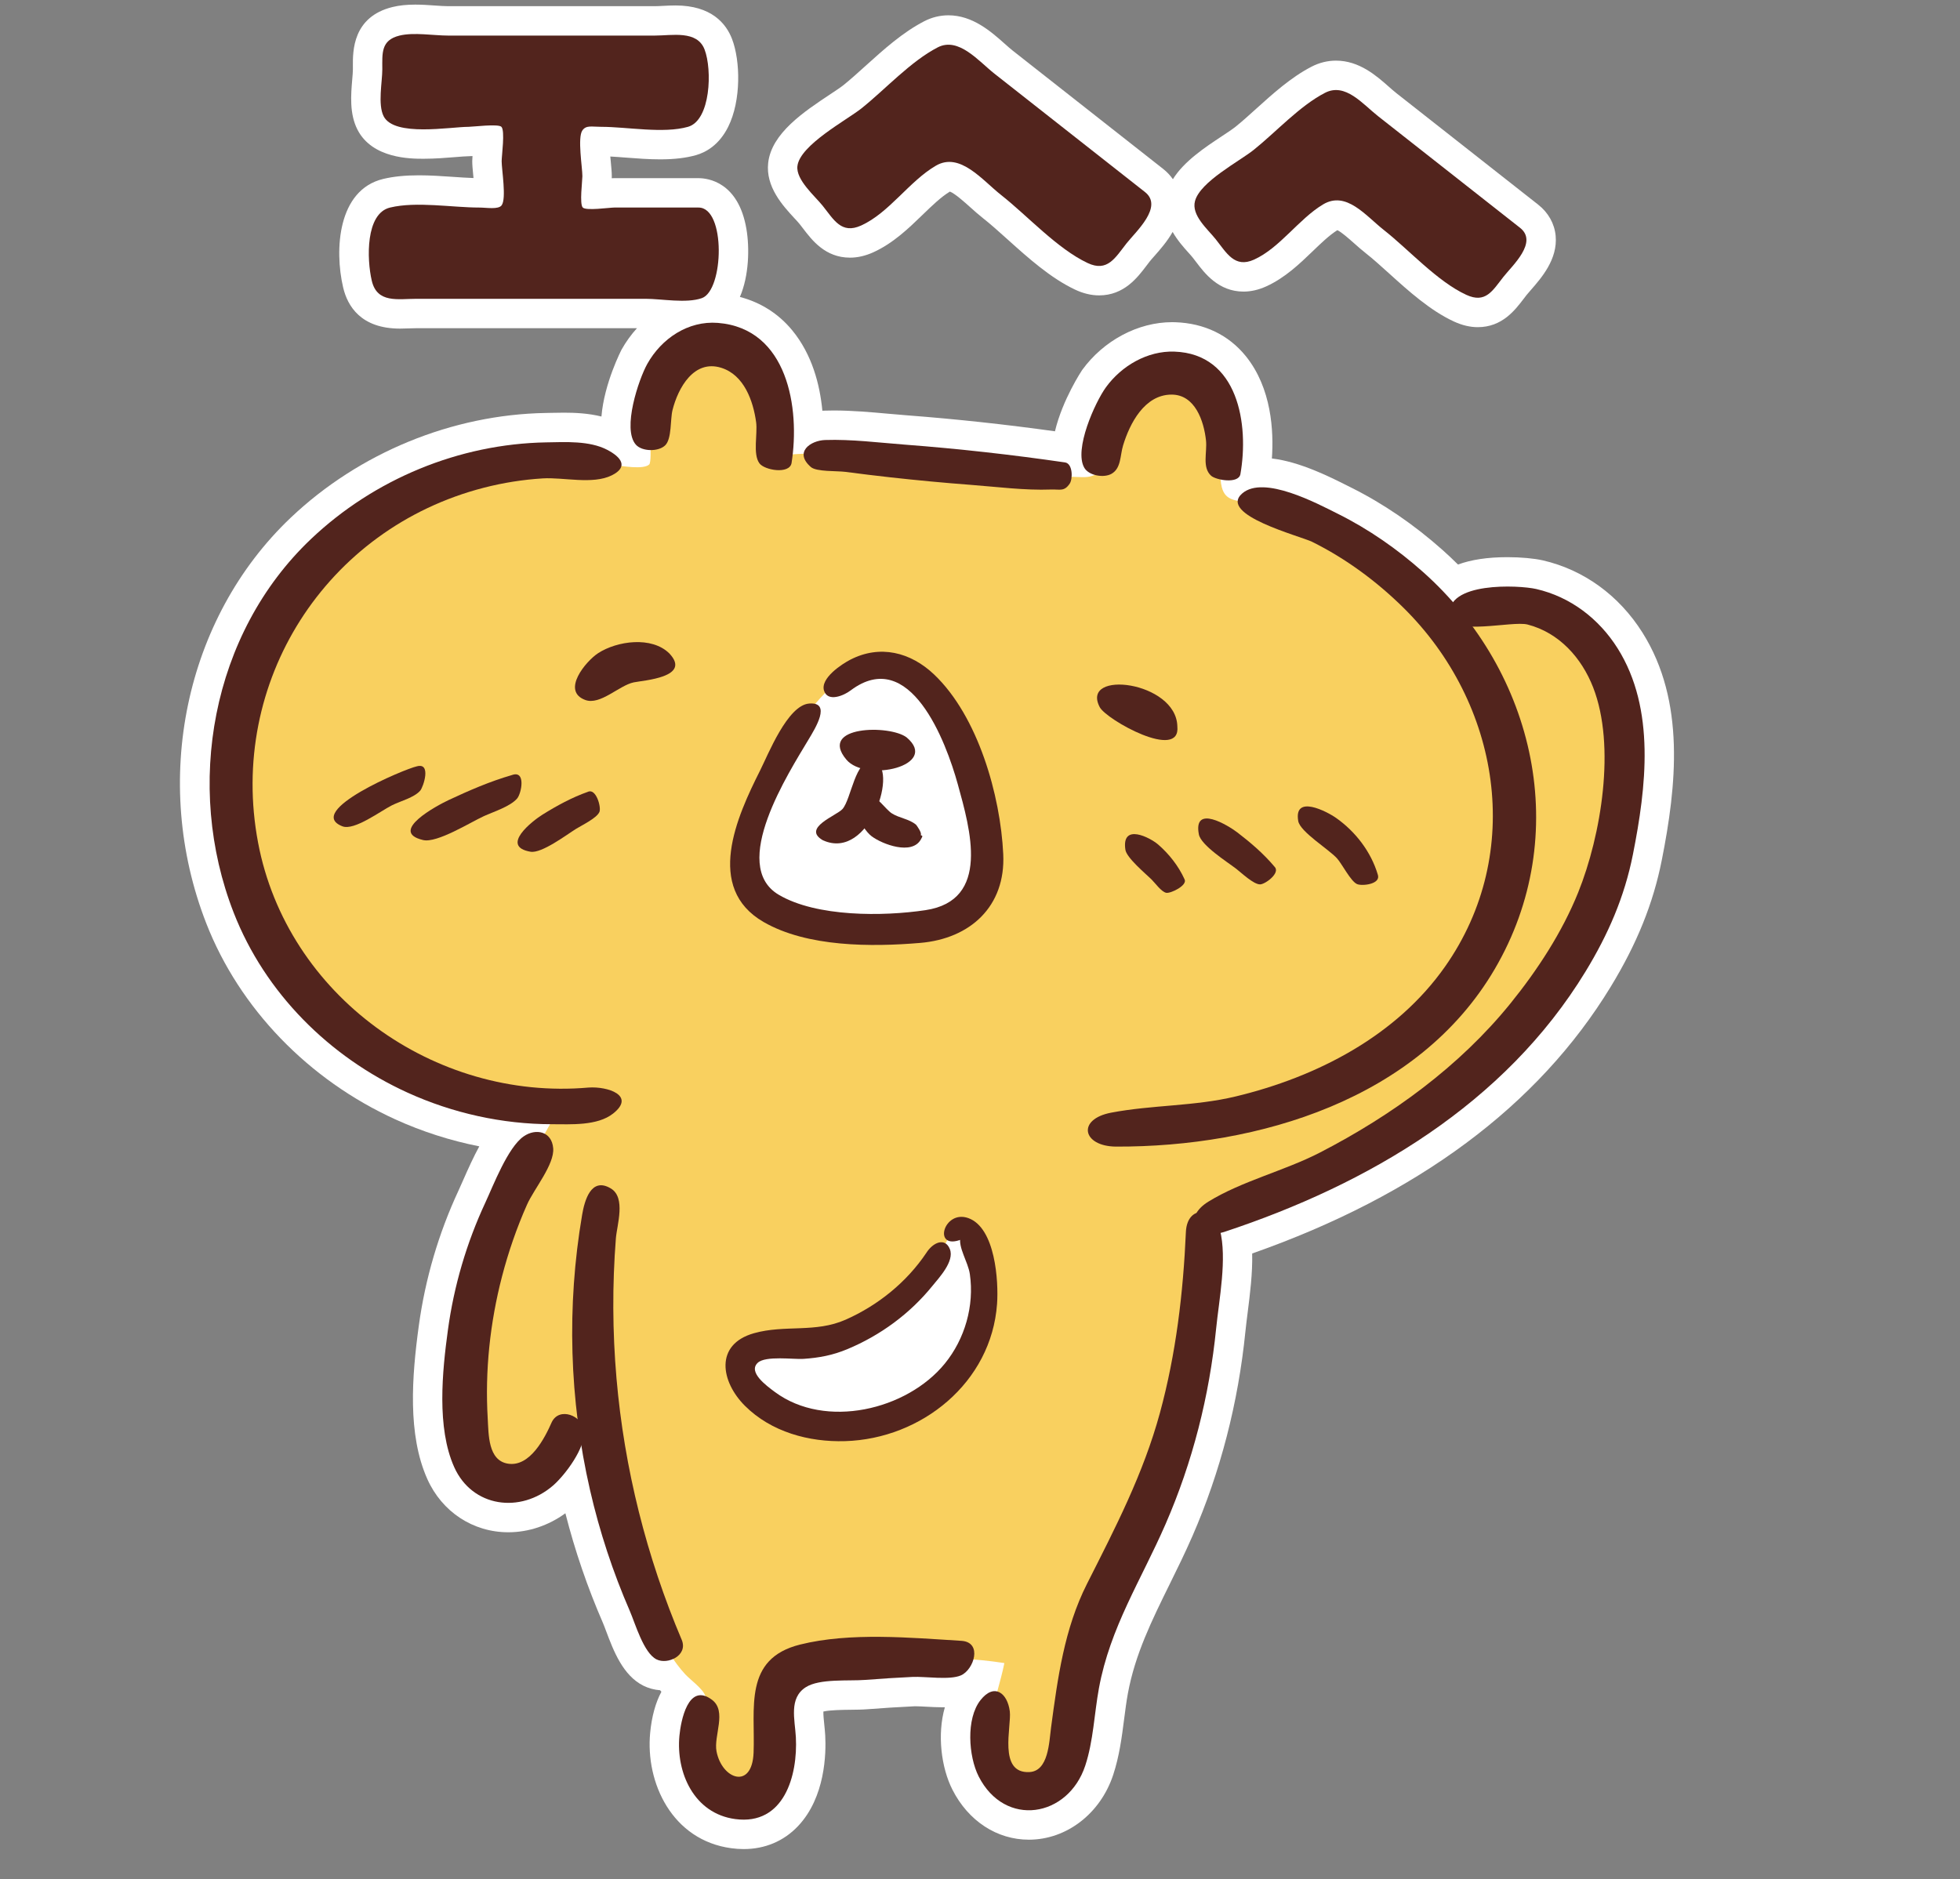 <svg xmlns="http://www.w3.org/2000/svg" xmlns:xlink="http://www.w3.org/1999/xlink" id="_x34_" x="0px" y="0px" viewBox="0 0 850 815" style="enable-background:new 0 0 850 815;" xml:space="preserve"><rect x="0" y="0" width="850" height="815" fill="#808080" stroke="none"/><style type="text/css">	.st0{fill:#FFFFFF;}	.st1{fill:#F9D05F;}	.st2{fill:#52241D;}</style><g>	<path class="st0" d="M171.432,485.504c11.617,5.29,23.898,9.223,36.423,11.704c-2.45,4.478-4.746,9.532-7.097,14.888  c-0.693,1.578-1.318,3.005-1.866,4.182c-8.68,18.63-14.493,38.424-17.279,58.836c-3.002,21.993-4.912,47.078,3.689,66.359  c6.362,14.261,19.824,23.12,35.133,23.12c8.764,0,17.423-2.903,24.758-8.242c4.131,16.211,9.584,32.15,16.249,47.48  c0.414,0.953,0.868,2.179,1.383,3.546c3.24,8.6,7.272,19.306,16.204,23.768c2.201,1.096,4.675,1.769,7.235,1.971  c0.188,0.221,0.378,0.443,0.567,0.658c-2.511,4.661-4.189,10.665-4.872,17.798c-2.08,21.691,9.543,46.608,35.185,50.058  c1.814,0.246,3.617,0.371,5.359,0.371c9.251,0,17.396-3.438,23.556-9.936c11.894-12.546,12.23-31.636,11.823-39.265  c-0.085-1.588-0.252-3.238-0.427-4.914c-0.168-1.6-0.426-4.05-0.379-5.542c2.774-0.669,8.673-0.732,11.696-0.763  c2.639-0.028,5.133-0.053,7.437-0.236c6.548-0.514,13.331-0.941,20.174-1.267c0.211-0.01,0.438-0.013,0.677-0.013  c1.345,0,2.928,0.094,4.6,0.184c2.375,0.128,4.893,0.258,7.287,0.258c0.273,0,0.542,0,0.807-0.003  c-3.387,11.802-1.573,26.153,3.284,35.731c6.889,13.583,19.285,21.694,33.157,21.694c16.311,0,30.999-11.287,36.554-28.086  c2.693-8.153,3.749-16.36,4.768-24.301c0.498-3.867,0.968-7.52,1.607-11.01c3.102-16.926,10.382-31.698,18.09-47.339  c3.32-6.739,6.753-13.704,9.946-21.034c12.096-27.768,19.814-57.599,22.941-88.663c0.255-2.541,0.605-5.287,0.968-8.155  c1.034-8.168,2.163-17.08,1.963-25.668c71.761-25.218,124.038-64.098,155.464-115.647c11.406-18.711,18.453-36.183,22.177-54.978  c6.357-32.076,10.336-68.872-8.34-98.602c-10.173-16.189-25.543-27.343-43.28-31.403c-3.727-0.853-9.583-1.382-15.282-1.382  c-8.557,0-15.733,1.071-21.483,3.195c-2.164-2.155-4.384-4.251-6.651-6.269c-12.426-11.066-25.815-20.206-39.793-27.168  l-1.657-0.832c-7.416-3.734-20.529-10.341-32.606-11.73c0.833-11.817-0.086-30.518-11.331-44.413  c-7.428-9.176-17.984-14.255-30.53-14.684c-0.482-0.016-0.965-0.025-1.447-0.025c-14.743,0-29.673,7.944-38.96,20.729  c-0.137,0.19-8.54,12.823-11.805,26.602c-21.429-2.989-42.948-5.315-64.059-6.922c-2.759-0.211-5.553-0.46-8.364-0.713  c-7.647-0.685-15.553-1.395-23.512-1.395c-1.394,0-2.779,0.022-4.154,0.069c-0.26,0.01-0.521,0.022-0.781,0.038  c-1.07-11.285-4.434-24.422-13.117-34.935c-5.936-7.186-13.667-12.066-22.647-14.413c3.975-9.264,4.231-21.265,2.819-29.526  c-3.487-20.414-16.773-21.999-20.762-21.999H266.4c-0.276,0-0.653,0.013-1.107,0.041c0.017-0.362,0.026-0.661,0.026-0.891  c0-1.65-0.185-3.59-0.419-6.043c-0.065-0.677-0.148-1.544-0.23-2.491c2.149,0.112,4.484,0.292,6.899,0.479  c4.797,0.371,9.757,0.753,14.753,0.753c6.094,0,11.171-0.601,15.52-1.834c4.155-1.18,9.946-4.263,13.94-12.256  c5.708-11.427,5.311-28.7,1.669-38.153c-2.551-6.617-8.875-14.508-24.524-14.508c-1.807,0-3.64,0.088-5.416,0.181  c-1.234,0.065-2.429,0.134-3.539,0.134h-89.633c-1.599,0-3.625-0.141-5.769-0.29C185.973,2.205,183.03,2,180.091,2  c-3.76,0-6.98,0.34-9.838,1.04c-17.376,4.244-17.264,19.228-17.216,25.63l0.007,1.416c0,0.979-0.145,2.678-0.285,4.319  c-0.568,6.654-1.275,14.936,2.282,21.859c6.469,12.596,23.158,12.596,28.641,12.596c4.921,0,9.831-0.401,13.775-0.722  c2.268-0.183,4.612-0.377,5.763-0.377c0.341,0,0.927-0.028,1.687-0.078c-0.068,0.959-0.107,1.725-0.107,2.214  c0,1.615,0.181,3.502,0.412,5.888c0.04,0.41,0.088,0.9,0.137,1.436c-2.768-0.088-5.802-0.296-8.97-0.514  c-4.779-0.33-9.72-0.67-14.702-0.67c-5.999,0-11.067,0.517-15.498,1.578c-19.718,4.737-21.189,30.734-17.367,47.05  c1.908,8.149,7.736,17.861,24.666,17.861c1.326,0,2.684-0.047,4.048-0.097c1.059-0.037,2.122-0.081,3.171-0.081h95.548  c-2.506,2.765-4.754,5.842-6.647,9.223c-0.12,0.215-7.595,14.666-8.766,29.09c-5.727-1.426-11.505-1.669-16.335-1.669  c-1.935,0-3.842,0.041-5.681,0.081l-2.158,0.047c-40.593,0.703-80.889,17.254-110.554,45.4  C80.13,268.148,65.407,338.873,89.47,400.515C103.851,437.351,133.725,468.331,171.432,485.504z"></path>	<path class="st0" d="M667.094,88.783l-61.591-48.433c-1.055-0.831-2.129-1.787-3.236-2.765  c-5.403-4.761-12.801-11.285-22.883-11.285c-3.668,0-7.24,0.885-10.615,2.628c-8.876,4.578-16.898,11.827-23.976,18.223  c-3.186,2.883-6.197,5.601-9.033,7.871c-1.203,0.963-3.415,2.429-5.758,3.98c-7.539,4.992-16.55,10.971-21.349,18.727  c-1.146-1.65-2.561-3.158-4.226-4.468L439.16,21.938c-1.112-0.875-2.276-1.921-3.493-3.001  c-5.839-5.191-13.836-12.297-24.369-12.297c-3.659,0-7.196,0.872-10.516,2.588c-9.385,4.861-17.526,12.215-25.399,19.328  c-3.42,3.089-6.649,6.009-9.714,8.461c-1.065,0.853-3.389,2.394-5.636,3.886c-11.329,7.513-25.428,16.861-26.891,29.706  c-1.19,10.443,6.394,18.652,11.411,24.083c0.851,0.922,1.641,1.753,2.228,2.488c0.539,0.673,1.055,1.351,1.562,2.018  c3.814,5,9.58,12.555,20.302,12.555c3.285,0,6.679-0.782,10.084-2.327c8.607-3.901,15.368-10.447,21.332-16.223  c4.118-3.989,8.015-7.763,11.879-10.108c2.143,0.797,6.42,4.63,8.791,6.758c1.776,1.59,3.612,3.238,5.5,4.723  c3.396,2.668,7.05,5.957,10.918,9.438c8.636,7.766,18.423,16.572,29.081,21.604c3.513,1.66,7.017,2.501,10.416,2.501  c0.001,0,0.001,0,0.002,0c10.794,0,16.636-7.716,20.501-12.82c0.47-0.623,0.95-1.255,1.444-1.887  c0.504-0.638,1.179-1.388,1.921-2.229c2.503-2.831,5.653-6.402,8.029-10.584c2.116,3.703,4.817,6.72,6.772,8.899  c0.698,0.778,1.365,1.511,1.918,2.202c0.539,0.673,1.059,1.36,1.573,2.039c3.608,4.765,9.647,12.736,20.47,12.736  c3.238,0,6.558-0.763,9.862-2.264c8.133-3.687,14.525-9.837,20.164-15.264c3.698-3.559,7.198-6.928,10.676-9.114  c1.798,0.835,5.128,3.789,7.198,5.627c1.716,1.522,3.406,3.014,5.074,4.326c3.187,2.506,6.647,5.633,10.31,8.943  c8.297,7.498,17.701,15.999,28.007,20.741c3.507,1.616,6.975,2.435,10.307,2.435c0.001,0,0.001,0,0.002,0  c10.519,0,16.131-7.368,19.844-12.243c0.422-0.558,0.856-1.128,1.309-1.704c0.473-0.601,1.091-1.295,1.766-2.065  c4.695-5.365,11.789-13.47,10.846-23.621C674.154,97.018,671.473,92.229,667.094,88.783z"></path>	<g>		<path class="st1" d="M234.948,479.838c-90.293-4.456-153.393-91.46-129.775-178.507c10.499-38.697,37.863-70.216,73.9-87.475   c17.937-8.59,37.65-13.594,57.538-14.321c10.118-0.37,19.738,1.091,29.735,2.185c3.277,0.358,12.596,2.073,15.16-0.231   c0.936-0.84,0.556-7.293,0.625-8.616c0.362-6.996,0.387-13.978,2.243-20.796c2.767-10.157,9.913-20.673,21.04-22.515   c25.741-4.26,33.578,29.404,31.49,48.134c42.318-4.883,86.05,8.572,128.528,9.128c2.219,0.029,5.783,0.436,7.879-0.323   c4.435-1.606,1.988,0.773,4.003-4.393c4.219-10.82,2.685-21.564,11.333-30.938c14.815-16.058,37.25-9.236,41.785,11.668   c2.007,9.254-2.79,19.919-0.566,28.493c1.529,5.896,5.906,5.646,12.383,6.833c21.052,3.857,39.994,12.835,56.968,25.846   c8.221,6.301,14.843,15.389,23.111,21.286c4.265,3.041,6.032,3.199,11.589,1.861c14.244-3.429,23.037-7.691,37.881-0.689   c36.22,17.089,37.451,62.873,29.909,96.5c-8.162,36.396-28.573,68.78-54.994,94.741c-26.816,26.348-59.531,46.562-94.239,60.767   c-7.06,2.889-14.591,4.943-21.512,8.079c-6.449,2.922-6.678,3.836-8.018,10.439c-3.663,18.033-2.058,36.746-5.997,55.027   c-5.388,24.999-14.874,48.841-24.857,72.305c-9.613,22.592-22.805,45.953-25.419,70.656c-1.258,11.9,0.673,22.393-5.714,32.988   c-5.692,9.443-15.747,11.749-24.487,3.876c-14.43-12.996-3.936-34.819-0.913-50.524c-12.765-1.981-25.068-2.417-38.054-2.247   c-11.768,0.154-23.541,0.668-35.273,1.61c-7.072,0.568-15.72,0.521-21.34,5.52c-12.523,11.139-0.951,30.691-6.354,44.367   c-7.945,20.112-30.182,5.07-31.873-10.38c-0.785-7.171,5.018-18.426,3.253-24.497c-0.899-3.092-6.594-7.157-8.722-9.465   c-10.18-11.048-15.015-25.87-20.106-39.872c-10.229-28.132-15.395-56.917-19.109-86.458c-6.115,10.769-12.797,30.334-22.402,37.8   c-7.78,6.048-20.858,8.151-27.513-0.462c-5.865-7.591-5.692-19.592-5.973-28.673c-1.486-47.974,16.577-86.793,39.952-127.049   C239.679,480.956,237.313,480.397,234.948,479.838z"></path>		<path class="st0" d="M424.093,346.972c-4.655-19.651-16.909-62.2-44.706-58.415c-25.974,3.536-43.315,43.434-51.06,63.909   c-5.188,13.716-10.126,30.253,4.049,40.288c13.225,9.363,34.887,9.748,50.388,9.759c15.769,0.012,33.027,0.528,41.968-14.803   C431.814,375.567,427.12,359.742,424.093,346.972z"></path>		<path class="st0" d="M410.398,538.691c8.609-17.494,15.878,11.363,16.306,18.289c0.836,13.535-3.4,27.346-11.786,38.025   c-16.685,21.247-49.564,30.05-74.424,18.86c-7.107-3.199-18.647-10.706-19.879-19.239c-1.824-12.634,16.311-11.075,24.297-11.375   C372.591,582.213,398.24,563.388,410.398,538.691z"></path>		<path class="st2" d="M255.233,471.706c-66.921,5.89-130.803-39.98-143.318-106.262c-13.131-69.542,29.304-136.235,97.95-153.912   c8.355-2.151,16.9-3.503,25.511-4.037c8.964-0.556,21.677,2.778,29.962-1.339c7.23-3.594,4.238-7.826-2.116-11.11   c-7.615-3.936-17.98-3.32-26.34-3.175c-37.775,0.66-74.616,15.922-101.996,41.902c-43.233,41.023-54.972,107.186-33.534,162.102   c13.599,34.837,41.502,62.599,75.368,78.022c19.587,8.92,41.076,13.691,62.607,13.712c8.182,0.008,19.709,0.777,26.555-4.62   C275.872,475.109,263.408,471.114,255.233,471.706z"></path>		<path class="st2" d="M343.268,200.896c3.759-23.752-1.612-58.444-31.947-60.847c-12.885-1.02-24.447,6.775-30.593,17.754   c-3.746,6.692-10.996,28.212-4.987,35.042c2.71,3.081,9.898,3.14,12.764,0.278c2.878-2.875,2.129-11.225,3.146-15.269   c2.419-9.634,9.285-22.035,21.125-18.333c9.935,3.106,13.868,14.388,15.132,23.585c0.701,5.089-1.508,13.814,1.419,17.837   C331.531,203.975,342.309,205.795,343.268,200.896z"></path>		<path class="st2" d="M461.967,200.582c-23.069-3.363-46.242-5.957-69.488-7.725c-11.337-0.862-23.247-2.394-34.637-2.011   c-6.364,0.215-13.631,5.289-6.165,11.739c2.413,2.085,11.371,1.606,14.948,2.077c6.524,0.859,13.055,1.657,19.595,2.382   c11.628,1.288,23.279,2.38,34.945,3.264c11.396,0.864,23.225,2.433,34.638,2.01c3.816-0.141,5.712,1.015,8.115-2.572   C465.255,207.751,465.27,201.19,461.967,200.582z"></path>		<path class="st2" d="M537.915,205.745c3.836-21.613-0.894-52.29-28.633-53.241c-11.667-0.4-22.899,6.156-29.654,15.453   c-4.711,6.485-14.029,27.075-9.367,34.973c2.012,3.407,8.49,4.452,11.783,2.567c4.22-2.415,3.659-7.888,5.025-12.366   c2.884-9.449,9.263-21.896,20.908-21.983c10.309-0.076,14.126,11.513,15.033,19.88c0.561,5.169-1.789,11.681,2.222,15.318   C527.279,208.202,536.953,209.984,537.915,205.745z"></path>		<path class="st2" d="M483.877,497.317c61.906,0.24,131.252-20.469,164.358-77.016c33.883-57.871,17.711-128.734-31.081-172.193   c-11.158-9.938-23.61-18.61-36.997-25.274c-8.768-4.365-32.133-16.945-41.455-8.802c-10.64,9.293,25.365,18.511,30.34,20.979   c14.62,7.254,28.042,17.174,39.646,28.633c41.815,41.294,52.759,106.197,17.95,155.667c-21.202,30.131-55.662,47.826-90.781,56.26   c-17.941,4.309-36.139,3.622-53.995,7.03C466.913,485.453,469.396,497.151,483.877,497.317z"></path>		<path class="st2" d="M368.967,299.409c25.656-19.191,41.266,22.131,46.408,40.763c5.378,19.485,14.333,50.33-14.002,54.588   c-18.341,2.756-47.27,3.016-63.652-6.672c-21.618-12.786,4.387-53.02,13.034-67.517c2.667-4.472,10.084-16.241,0.122-15.419   c-9.367,0.774-17.759,22.125-21.241,29.033c-10.091,20.027-24.056,50.939,1.495,65.703c18.936,10.943,46.875,10.859,67.897,9.087   c21.764-1.835,37.123-15.834,36.053-38.484c-1.204-25.497-10.918-59.83-29.987-77.949c-10.177-9.668-23.464-13.063-36.37-6.394   c-3.58,1.849-13.156,8.054-11.339,13.499C359.036,304.602,365.924,301.755,368.967,299.409z"></path>		<path class="st2" d="M290.316,283.454c-7.638-7.619-22.698-5.475-30.899-0.167c-5.254,3.4-16.192,16.386-5.618,20.308   c6.506,2.412,14.679-6.301,21.02-7.63C279.102,295.068,300.002,293.801,290.316,283.454z"></path>		<path class="st2" d="M510.582,315.013c-0.478-19.582-42.256-24.682-33.65-8.293C479.797,312.177,512.15,330.259,510.582,315.013z"></path>		<path class="st2" d="M393.199,319.851c-7.253-5.626-38.544-5.105-26.14,9.633C375.536,339.553,407.641,332.071,393.199,319.851z"></path>		<path class="st2" d="M356.84,364.437c20.562,9.391,33.41-32.588,21.724-34.335c-7.735-1.157-9.33,16.416-13.203,20.801   C362.823,353.777,347.639,359.099,356.84,364.437z"></path>		<path class="st2" d="M397.291,357.736c-2.986-2.567-7.348-2.879-10.598-4.996c-2.694-1.756-6.441-7.76-10.088-7.746   c-10.616,0.041-3.19,14.24,1.365,17.689c4.592,3.477,17.531,8.417,21.408,1.368c0.943-1.714,0.718-1.367-0.12-1.887   C400.045,361.443,397.447,357.871,397.291,357.736z"></path>		<path class="st2" d="M180.743,332.392c-5.219,1.094-48.951,19.49-32.246,26.004c5.119,1.997,16.605-6.669,21.477-9.114   c3.62-1.815,9.637-3.313,12.279-6.373C183.581,341.369,187.2,330.577,180.743,332.392z"></path>		<path class="st2" d="M221.977,336.175c-9.48,2.741-18.46,6.645-27.384,10.822c-4.81,2.251-26.443,13.728-11.107,17.359   c6.033,1.429,20.63-7.763,26.331-10.361c4.28-1.95,11.217-4.082,14.369-7.562C226.171,344.243,228.207,333.869,221.977,336.175z"></path>		<path class="st2" d="M254.98,343.428c-6.989,2.46-13.495,6.03-19.774,9.941c-4.204,2.62-18.551,13.742-5.133,16.053   c4.825,0.831,15.676-7.388,19.774-9.941c2.475-1.541,9.16-4.716,10.144-7.418C260.765,349.933,258.462,341.81,254.98,343.428z"></path>		<path class="st2" d="M513.679,381.32c-2.578-5.693-6.653-10.881-11.387-14.997c-3.5-3.044-16.03-9.538-14.235,2.267   c0.53,3.486,8.808,10.381,11.277,12.803c1.638,1.607,4.286,5.401,6.408,5.839C507.674,387.631,515.209,383.96,513.679,381.32z"></path>		<path class="st2" d="M552.73,375.919c-4.724-5.626-10.308-10.414-16.13-14.874c-3.899-2.986-19.23-12.411-16.685,0.846   c0.915,4.768,12.329,11.961,16.129,14.872c2.294,1.758,7.573,6.851,10.424,6.819C548.713,383.557,555.446,378.583,552.73,375.919z   "></path>		<path class="st2" d="M597.501,379.302c-2.935-9.847-9.595-18.527-17.977-24.469c-4.094-2.904-18.527-10.403-16.515,1.272   c0.811,4.71,13.336,12.289,16.854,16.232c2.164,2.424,5.916,9.92,8.653,11.118C590.701,384.411,599.026,383.517,597.501,379.302z"></path>		<path class="st2" d="M295.711,711.397c-15.334-36.112-24.971-74.498-28.355-113.591c-1.748-20.194-1.846-40.507-0.263-60.714   c0.451-5.767,4.437-17.65-2.191-21.626c-8.669-5.201-11.438,5.511-12.445,11.421c-6.753,39.595-5.561,80.265,3.425,119.413   c4.126,17.978,9.905,35.536,17.259,52.45c2.331,5.36,5.97,18.179,11.579,20.979C289.543,722.136,298.349,718.074,295.711,711.397z   "></path>		<path class="st2" d="M417.103,711.692c-22.141-1.354-48.371-3.82-70.142,1.608c-24.681,6.154-19.388,27.688-20.15,46.903   c-0.64,16.154-13.703,11.624-16.07-0.559c-1.325-6.819,4.651-17.435-1.983-22.4c-10.369-7.76-13.508,9.336-14.104,15.545   c-1.541,16.075,6.307,33.794,24.19,36.2c21.201,2.852,27.187-18.929,26.301-35.511c-0.406-7.601-3.147-16.931,4.313-21.687   c5.999-3.825,18.668-2.603,25.751-3.162c6.845-0.54,13.7-0.966,20.557-1.295c5.469-0.262,16.097,1.482,20.998-0.683   C422.338,724.19,426.158,712.411,417.103,711.692z"></path>		<path class="st2" d="M514.297,534.215c-1.16,26.495-4.277,52.957-11.265,78.59c-7.215,26.469-19.314,49.798-31.605,74.102   c-9.88,19.535-12.733,40.905-15.602,62.321c-0.859,6.405-1.091,18.958-9.387,19.375c-13.738,0.692-7.693-19.825-8.515-26.345   c-0.994-7.889-6.698-12.453-12.691-4.88c-6.384,8.07-5.208,24.435-0.821,33.085c11.383,22.441,38.794,17.857,46.225-4.625   c3.533-10.689,3.917-22.56,5.942-33.607c4.832-26.365,18.353-46.981,28.888-71.167c11.757-26.993,18.996-55.568,21.944-84.847   c1.276-12.683,4.817-30.371,1.643-42.763C526.49,523.447,514.921,522.616,514.297,534.215z"></path>		<path class="st2" d="M239.291,616.816c-2.984,6.798-9.409,19.529-18.977,18.027c-8.712-1.367-8.396-12.742-8.803-19.619   c-1.223-20.661,0.992-41.524,6.192-61.547c2.767-10.652,6.386-21.128,10.851-31.189c3.021-6.809,11.95-17.414,11.353-24.479   c-0.62-7.338-7.547-8.759-12.798-5.133c-6.883,4.752-13.214,21.4-16.655,28.788c-8.125,17.436-13.602,36.114-16.204,55.173   c-2.459,18.013-4.926,42.342,2.7,59.438c7.824,17.539,28.769,20.306,42.912,8.033c5.208-4.52,14.286-16.569,13.399-23.935   C252.502,614.071,242.605,610.052,239.291,616.816z"></path>		<path class="st2" d="M530.851,534.346c62.604-20.683,121.687-55.44,156.753-112.964c9.776-16.035,16.881-32.267,20.557-50.815   c5.745-28.989,9.909-63.015-6.629-89.34c-8.058-12.828-20.457-22.353-35.326-25.757c-7.556-1.729-39.238-3.234-37.577,11.656   c0.999,8.959,27.065,1.986,33.878,3.76c13.66,3.558,23.397,14.42,28.406,27.289c9.9,25.432,3.465,64.132-6.477,88.857   c-6.971,17.335-17.738,33.799-29.41,48.211c-22.17,27.376-51.471,48.593-82.615,64.663c-15.302,7.897-33.816,12.334-48.322,21.257   C512.725,528.155,518.211,538.168,530.851,534.346z"></path>		<path class="st2" d="M401.712,543.429c-8.543,12.718-20.952,22.729-34.921,28.932c-13.228,5.873-26.367,2.105-39.8,5.891   c-17.183,4.843-14.445,21.024-3.92,31.505c11.381,11.334,27.708,15.782,43.449,15.308c33.189-1.001,63.438-25.445,65.874-59.507   c0.704-9.837-0.731-32.983-12.419-37.218c-10.826-3.923-15.773,14.287-2.978,9.218c-0.233-0.377-0.39-0.782-0.47-1.216   c-0.04,0.091-0.212,1,0.026,0.058c-1.172,4.641,3.261,10.825,4.047,16.247c1.982,13.696-2.151,28.098-10.863,38.788   c-16.426,20.156-51.733,28.562-73.658,12.34c-3.794-2.808-11.757-8.652-7.476-12.685c3.37-3.176,15.56-1.417,19.818-1.704   c6.872-0.462,12.738-1.579,19.087-4.231c14.266-5.959,27.051-15.314,36.789-27.341c2.882-3.56,9.715-10.744,7.641-16.008   C409.848,536.508,404.551,538.914,401.712,543.429z"></path>		<path class="st2" d="M302.929,90.019c-12.176,0-24.353,0-36.529,0c-2.106,0-12.183,1.48-13.66,0   c-1.483-1.485-0.176-11.527-0.176-13.606c0-3.776-2.186-16.763,0-19.852c1.668-2.355,4.006-1.553,8.172-1.553   c11.137,0,26.917,3.038,37.627,0c9.852-2.795,10.56-24.801,7.187-33.554c-3.245-8.422-14.082-6.025-21.578-6.025   c-29.878,0-59.756,0-89.634,0c-6.338,0-14.848-1.518-21.06,0c-8.173,1.998-7.481,7.709-7.481,14.658   c0,5.428-2.027,15.26,0.588,20.351c4.635,9.024,28.831,4.57,36.835,4.57c1.78,0,12.888-1.402,14.231,0   c1.632,1.704,0.104,12.565,0.104,14.889c0,3.639,2.134,16.22,0,19.142c-1.419,1.941-6.615,0.98-9.683,0.98   c-11.846,0-27.206-2.762-38.712,0c-10.669,2.562-10.118,22.39-7.928,31.738c2.319,9.903,11.327,7.839,19.466,7.839   c33.079,0,66.159,0,99.239,0c7.008,0,17.656,2.096,24.448-0.294C313.924,125.946,314.851,90.019,302.929,90.019z"></path>		<path class="st2" d="M496.543,83.287c-21.756-17.109-43.512-34.217-65.268-51.326c-6.84-5.38-15.55-16.104-24.63-11.406   c-11.753,6.083-22.697,18.167-33.005,26.417c-6.254,5.006-26.783,15.923-27.825,25.078c-0.681,5.975,7.602,13.004,10.923,17.154   c4.876,6.092,8.133,12.499,16.728,8.603c12.162-5.512,20.852-19.228,32.434-25.96c10.423-6.058,20.133,6.341,28.217,12.698   c11.501,9.045,24.297,23.277,37.557,29.535c8.618,4.067,11.992-2.317,16.896-8.554C492.534,100.487,504.678,89.687,496.543,83.287   z"></path>		<path class="st2" d="M659.209,98.808c-20.531-16.145-41.062-32.29-61.592-48.435c-6.666-5.242-14.181-14.661-23.003-10.111   c-10.979,5.664-21.264,17.019-30.884,24.719c-6.293,5.037-23.17,13.767-25.477,22.169c-1.703,6.206,5.408,12.166,8.938,16.577   c4.715,5.892,8.193,12.717,16.679,8.867c11.165-5.065,19.337-17.582,29.882-23.915c10.078-6.054,18.497,4.876,26.38,11.075   c10.908,8.578,23.149,22.317,35.769,28.129c8.378,3.858,11.361-1.784,16.101-7.811   C655.856,115.173,667.139,105.046,659.209,98.808z"></path>	</g></g></svg>